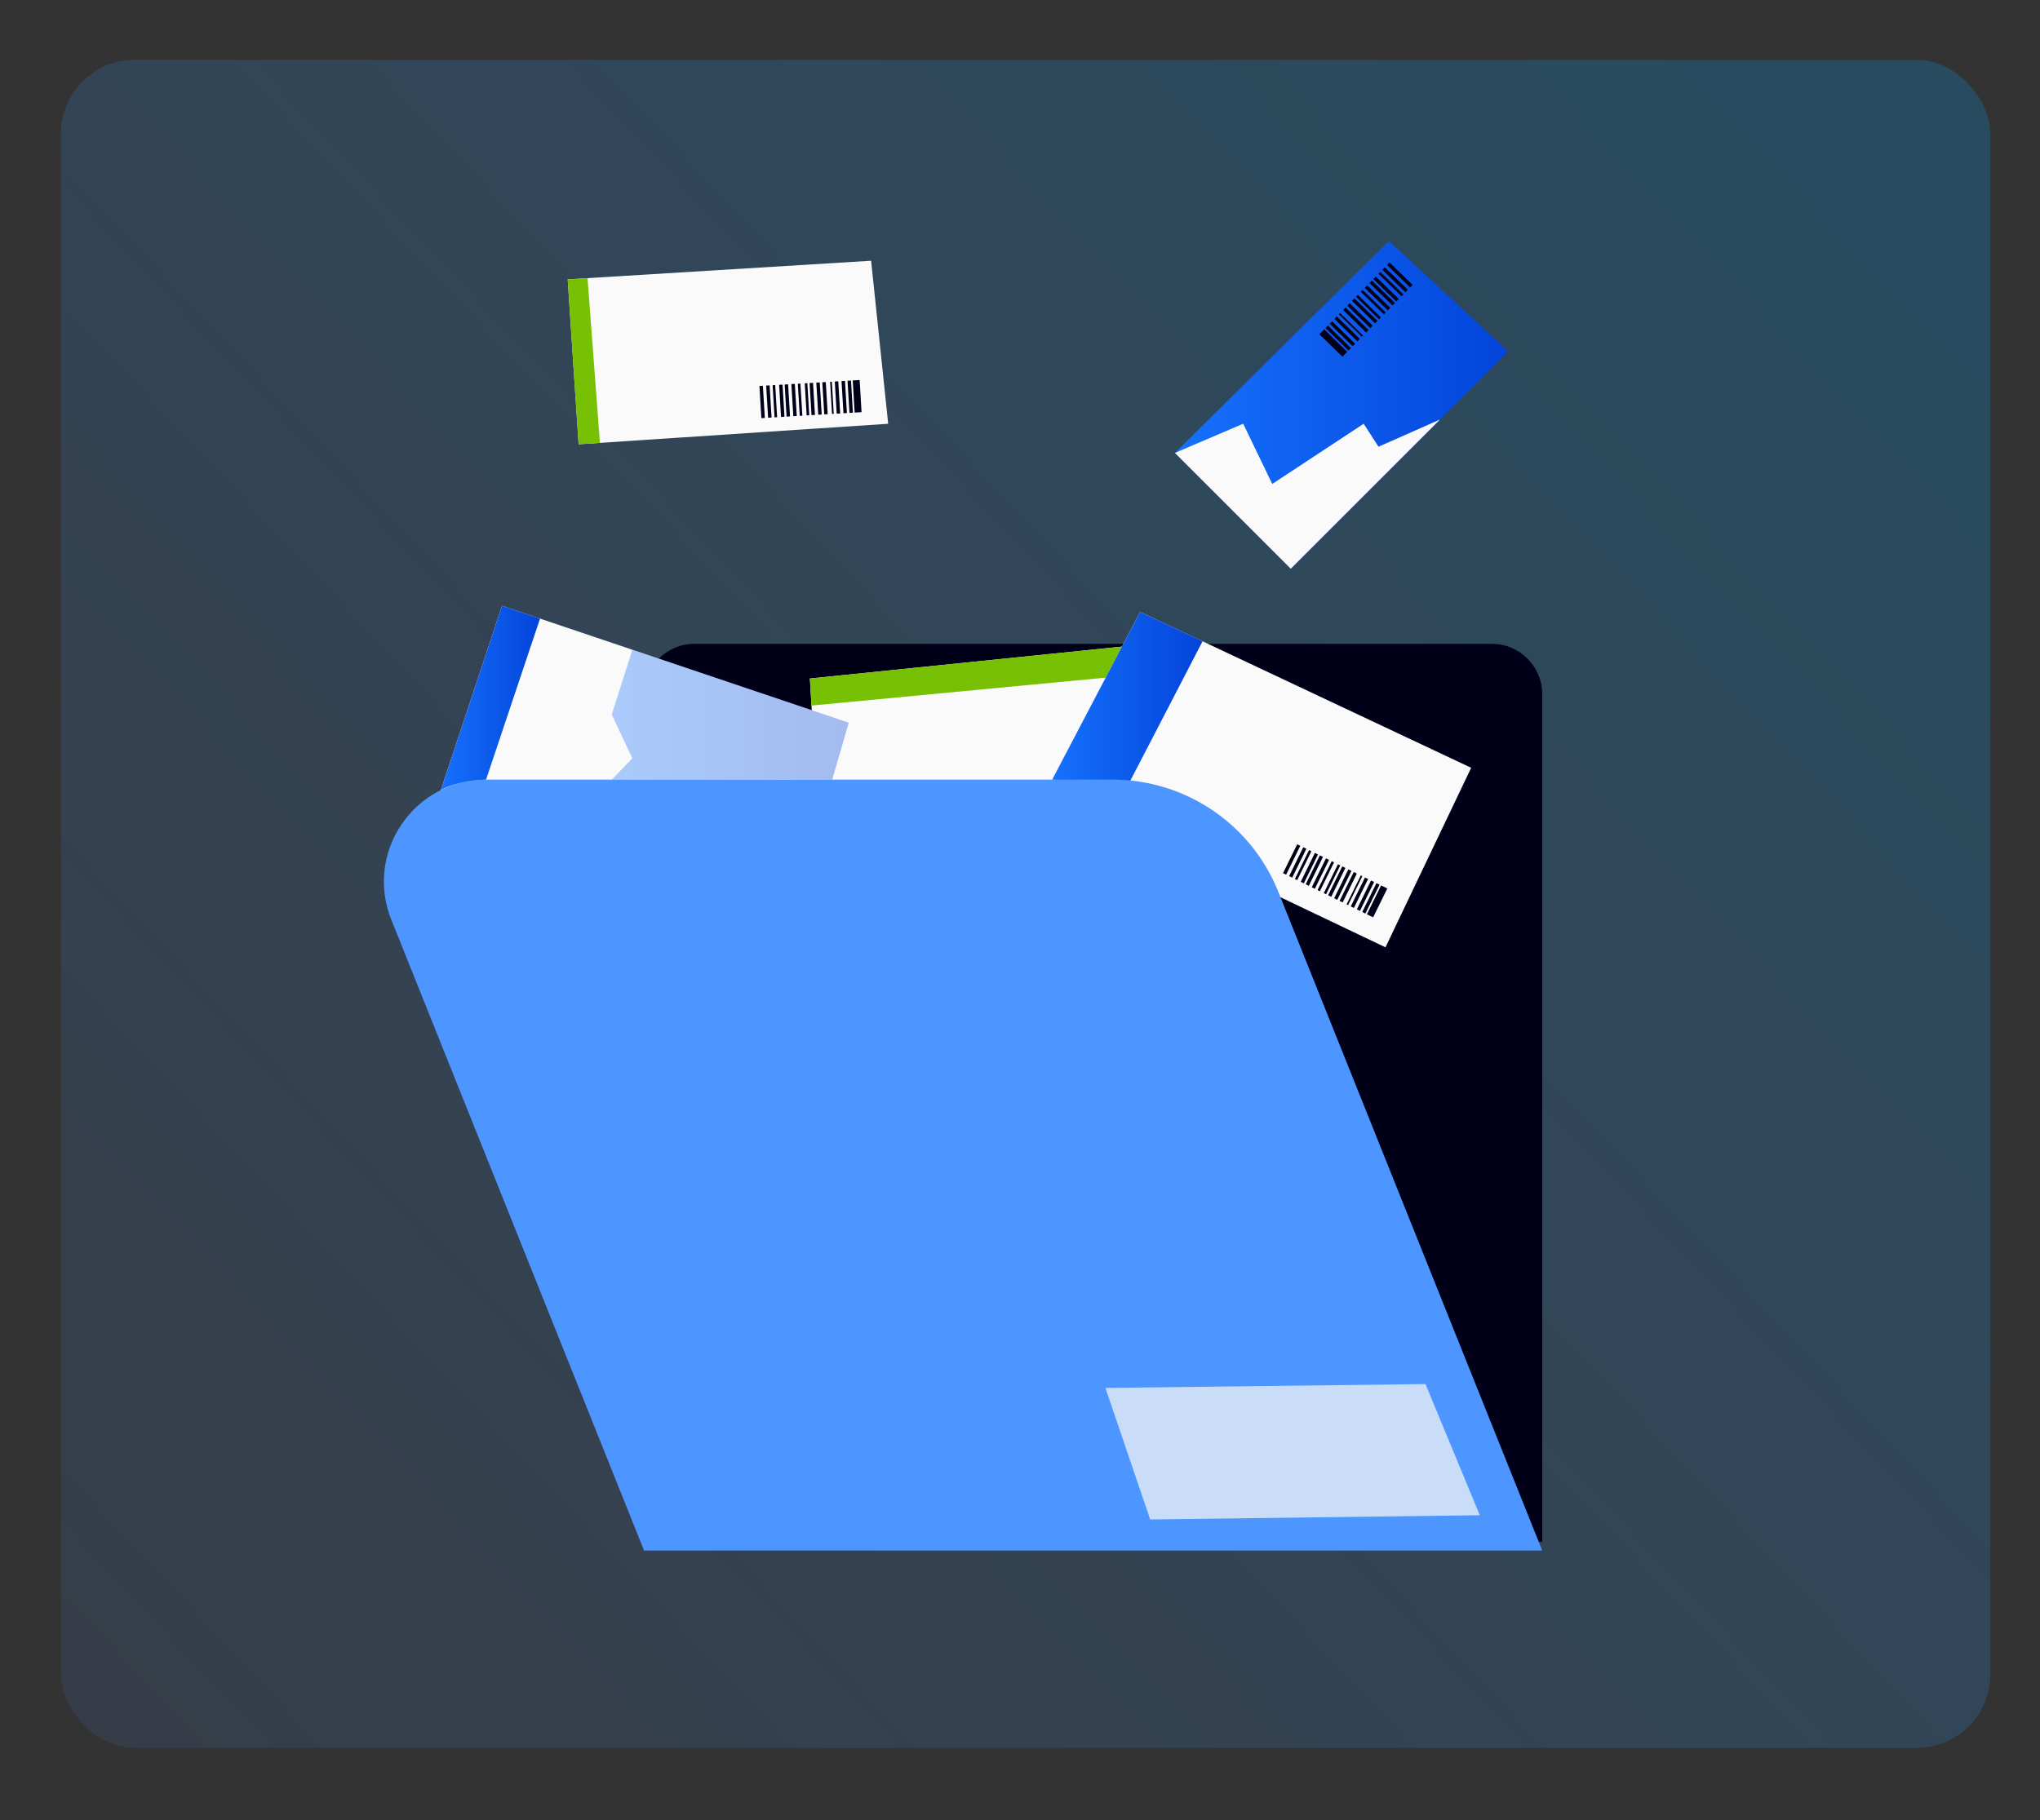 <?xml version="1.0" encoding="UTF-8"?>
<svg id="Camada_1" data-name="Camada 1" xmlns="http://www.w3.org/2000/svg" xmlns:xlink="http://www.w3.org/1999/xlink" viewBox="0 0 590.7 527.14">
  <rect x="0" y="0" width="590.7" height="527.14" fill="#333333" stroke="none"/>
  <defs>
    <style>
      .cls-1 {
        fill: #fafafa;
      }

      .cls-2 {
        stroke-width: 2px;
      }

      .cls-2, .cls-3, .cls-4, .cls-5 {
        fill: none;
        stroke: #000019;
        stroke-miterlimit: 10;
      }

      .cls-6 {
        fill: url(#Gradiente_sem_nome_4);
      }

      .cls-7 {
        fill: url(#Gradiente_sem_nome_8-3);
        opacity: .35;
      }

      .cls-8 {
        fill: #fcf9f5;
        opacity: .71;
      }

      .cls-9 {
        fill: #000019;
      }

      .cls-10 {
        fill: url(#Gradiente_sem_nome_8);
      }

      .cls-3 {
        stroke-width: .5px;
      }

      .cls-11 {
        fill: #77c003;
      }

      .cls-12 {
        fill: #4d96ff;
      }

      .cls-5 {
        stroke-width: .75px;
      }

      .cls-13 {
        fill: url(#Gradiente_sem_nome_8-4);
      }

      .cls-14 {
        fill: url(#Gradiente_sem_nome_8-2);
      }
    </style>
    <linearGradient id="Gradiente_sem_nome_4" data-name="Gradiente sem nome 4" x1="39.85" y1="502.62" x2="531.67" y2="42" gradientUnits="userSpaceOnUse">
      <stop offset="0" stop-color="#4d96ff" stop-opacity=".1"/>
      <stop offset="1" stop-color="#1182c5" stop-opacity=".3"/>
    </linearGradient>
    <linearGradient id="Gradiente_sem_nome_8" data-name="Gradiente sem nome 8" x1="340.21" y1="117.26" x2="436.69" y2="117.26" gradientUnits="userSpaceOnUse">
      <stop offset="0" stop-color="#1671fd"/>
      <stop offset="1" stop-color="#0344da"/>
    </linearGradient>
    <linearGradient id="Gradiente_sem_nome_8-2" data-name="Gradiente sem nome 8" x1="127.66" y1="202.15" x2="156.37" y2="202.15" xlink:href="#Gradiente_sem_nome_8"/>
    <linearGradient id="Gradiente_sem_nome_8-3" data-name="Gradiente sem nome 8" x1="177.14" y1="207" x2="245.76" y2="207" xlink:href="#Gradiente_sem_nome_8"/>
    <linearGradient id="Gradiente_sem_nome_8-4" data-name="Gradiente sem nome 8" x1="304.67" y1="202.26" x2="348.21" y2="202.26" xlink:href="#Gradiente_sem_nome_8"/>
  </defs>
  <rect class="cls-6" x="17.64" y="17.34" width="558.68" height="488.91" rx="21.33" ry="21.33"/>
  <g>
    <path class="cls-9" d="m201.08,186.48h230.9c8.05,0,14.59,6.54,14.59,14.59v245.49H186.49v-245.49c0-8.05,6.54-14.59,14.59-14.59Z"/>
    <polygon class="cls-10" points="340.21 131.18 373.75 164.72 436.69 101.78 402.18 69.8 340.21 131.18"/>
    <polygon class="cls-1" points="145.37 175.46 127.22 230.15 229.84 264.2 245.76 209.32 145.37 175.46"/>
    <polygon class="cls-1" points="339.91 185.74 345.49 243.09 237.88 253.57 234.51 196.52 339.91 185.74"/>
    <polygon class="cls-1" points="164.38 80.91 167.54 128.68 257.18 122.74 252.24 75.52 164.38 80.91"/>
    <polygon class="cls-11" points="164.38 80.91 170.13 80.56 173.71 128.27 167.54 128.68 164.38 80.91"/>
    <polygon class="cls-1" points="340.21 131.18 359.98 122.73 368.39 140.17 394.87 122.73 399.15 129.39 416.96 121.51 373.75 164.72 340.21 131.18"/>
    <path class="cls-14" d="m145.37,175.46l11,3.71-15.63,46.64s-8.7.36-13.08,3.02l17.71-53.37Z"/>
    <g>
      <line class="cls-4" x1="222.35" y1="111.65" x2="222.91" y2="120.96"/>
      <line class="cls-5" x1="224.09" y1="111.55" x2="224.65" y2="120.86"/>
      <line class="cls-4" x1="226.1" y1="111.43" x2="226.65" y2="120.74"/>
      <line class="cls-4" x1="220.4" y1="111.77" x2="220.96" y2="121.08"/>
      <line class="cls-4" x1="229.65" y1="111.22" x2="230.21" y2="120.52"/>
      <line class="cls-5" x1="231.39" y1="111.12" x2="231.95" y2="120.42"/>
      <line class="cls-5" x1="233.4" y1="111" x2="233.95" y2="120.3"/>
      <line class="cls-4" x1="227.7" y1="111.34" x2="228.26" y2="120.64"/>
      <line class="cls-4" x1="236.87" y1="110.79" x2="237.43" y2="120.09"/>
      <line class="cls-4" x1="238.61" y1="110.69" x2="239.17" y2="119.99"/>
      <line class="cls-3" x1="240.62" y1="110.57" x2="241.17" y2="119.87"/>
      <line class="cls-4" x1="234.92" y1="110.91" x2="235.48" y2="120.21"/>
      <line class="cls-4" x1="244.17" y1="110.35" x2="244.73" y2="119.66"/>
      <line class="cls-4" x1="245.91" y1="110.25" x2="246.47" y2="119.56"/>
      <line class="cls-2" x1="247.92" y1="110.13" x2="248.47" y2="119.44"/>
      <line class="cls-4" x1="242.22" y1="110.47" x2="242.78" y2="119.78"/>
    </g>
    <g>
      <line class="cls-4" x1="407.31" y1="84.29" x2="400.64" y2="77.78"/>
      <line class="cls-5" x1="406.09" y1="85.54" x2="399.42" y2="79.02"/>
      <line class="cls-4" x1="404.69" y1="86.97" x2="398.02" y2="80.46"/>
      <line class="cls-4" x1="408.67" y1="82.89" x2="402.01" y2="76.38"/>
      <line class="cls-4" x1="402.2" y1="89.52" x2="395.53" y2="83.01"/>
      <line class="cls-5" x1="400.98" y1="90.77" x2="394.31" y2="84.25"/>
      <line class="cls-5" x1="399.57" y1="92.2" x2="392.91" y2="85.69"/>
      <line class="cls-4" x1="403.56" y1="88.12" x2="396.9" y2="81.61"/>
      <line class="cls-4" x1="397.14" y1="94.69" x2="390.47" y2="88.18"/>
      <line class="cls-4" x1="395.92" y1="95.94" x2="389.26" y2="89.42"/>
      <line class="cls-3" x1="394.52" y1="97.37" x2="387.85" y2="90.86"/>
      <line class="cls-4" x1="398.51" y1="93.29" x2="391.84" y2="86.78"/>
      <line class="cls-4" x1="392.03" y1="99.92" x2="385.36" y2="93.41"/>
      <line class="cls-4" x1="390.81" y1="101.17" x2="384.15" y2="94.65"/>
      <line class="cls-2" x1="389.41" y1="102.6" x2="382.74" y2="96.09"/>
      <line class="cls-4" x1="393.4" y1="98.52" x2="386.73" y2="92.01"/>
    </g>
    <polygon class="cls-7" points="183.1 188.19 177.14 206.95 183.1 219.65 177.14 225.81 240.98 225.81 245.76 209.32 183.1 188.19"/>
    <polygon class="cls-11" points="234.51 196.52 234.97 204.36 327.35 195.59 326.44 187.12 234.51 196.52"/>
    <polygon class="cls-1" points="425.99 222.38 401.18 274.38 303.6 227.84 330.14 177.23 425.99 222.38"/>
    <g>
      <line class="cls-4" x1="377.82" y1="245.61" x2="373.72" y2="253.98"/>
      <line class="cls-5" x1="379.39" y1="246.38" x2="375.28" y2="254.75"/>
      <line class="cls-4" x1="381.19" y1="247.26" x2="377.08" y2="255.63"/>
      <line class="cls-4" x1="376.07" y1="244.75" x2="371.96" y2="253.12"/>
      <line class="cls-4" x1="384.39" y1="248.83" x2="380.28" y2="257.2"/>
      <line class="cls-5" x1="385.95" y1="249.6" x2="381.84" y2="257.97"/>
      <line class="cls-5" x1="387.75" y1="250.48" x2="383.65" y2="258.85"/>
      <line class="cls-4" x1="382.63" y1="247.97" x2="378.53" y2="256.34"/>
      <line class="cls-4" x1="390.88" y1="252.02" x2="386.77" y2="260.39"/>
      <line class="cls-4" x1="392.44" y1="252.79" x2="388.34" y2="261.15"/>
      <line class="cls-3" x1="394.25" y1="253.67" x2="390.14" y2="262.04"/>
      <line class="cls-4" x1="389.12" y1="251.16" x2="385.02" y2="259.52"/>
      <line class="cls-4" x1="397.44" y1="255.24" x2="393.34" y2="263.61"/>
      <line class="cls-4" x1="399.01" y1="256.01" x2="394.9" y2="264.37"/>
      <line class="cls-2" x1="400.81" y1="256.89" x2="396.7" y2="265.26"/>
      <line class="cls-4" x1="395.69" y1="254.38" x2="391.58" y2="262.75"/>
    </g>
    <polygon class="cls-13" points="330.14 177.23 348.21 185.74 326.69 227.29 304.67 225.81 330.14 177.23"/>
    <path class="cls-12" d="m446.57,449.09H186.49l-73.19-182.73c-7.78-19.42,6.52-40.56,27.44-40.56h181.38c21.14,0,40.16,12.87,48.02,32.49l76.42,190.79Z"/>
    <polygon class="cls-8" points="428.49 438.87 333.04 440.09 320.08 402 412.76 400.88 428.49 438.87"/>
  </g>
</svg>
